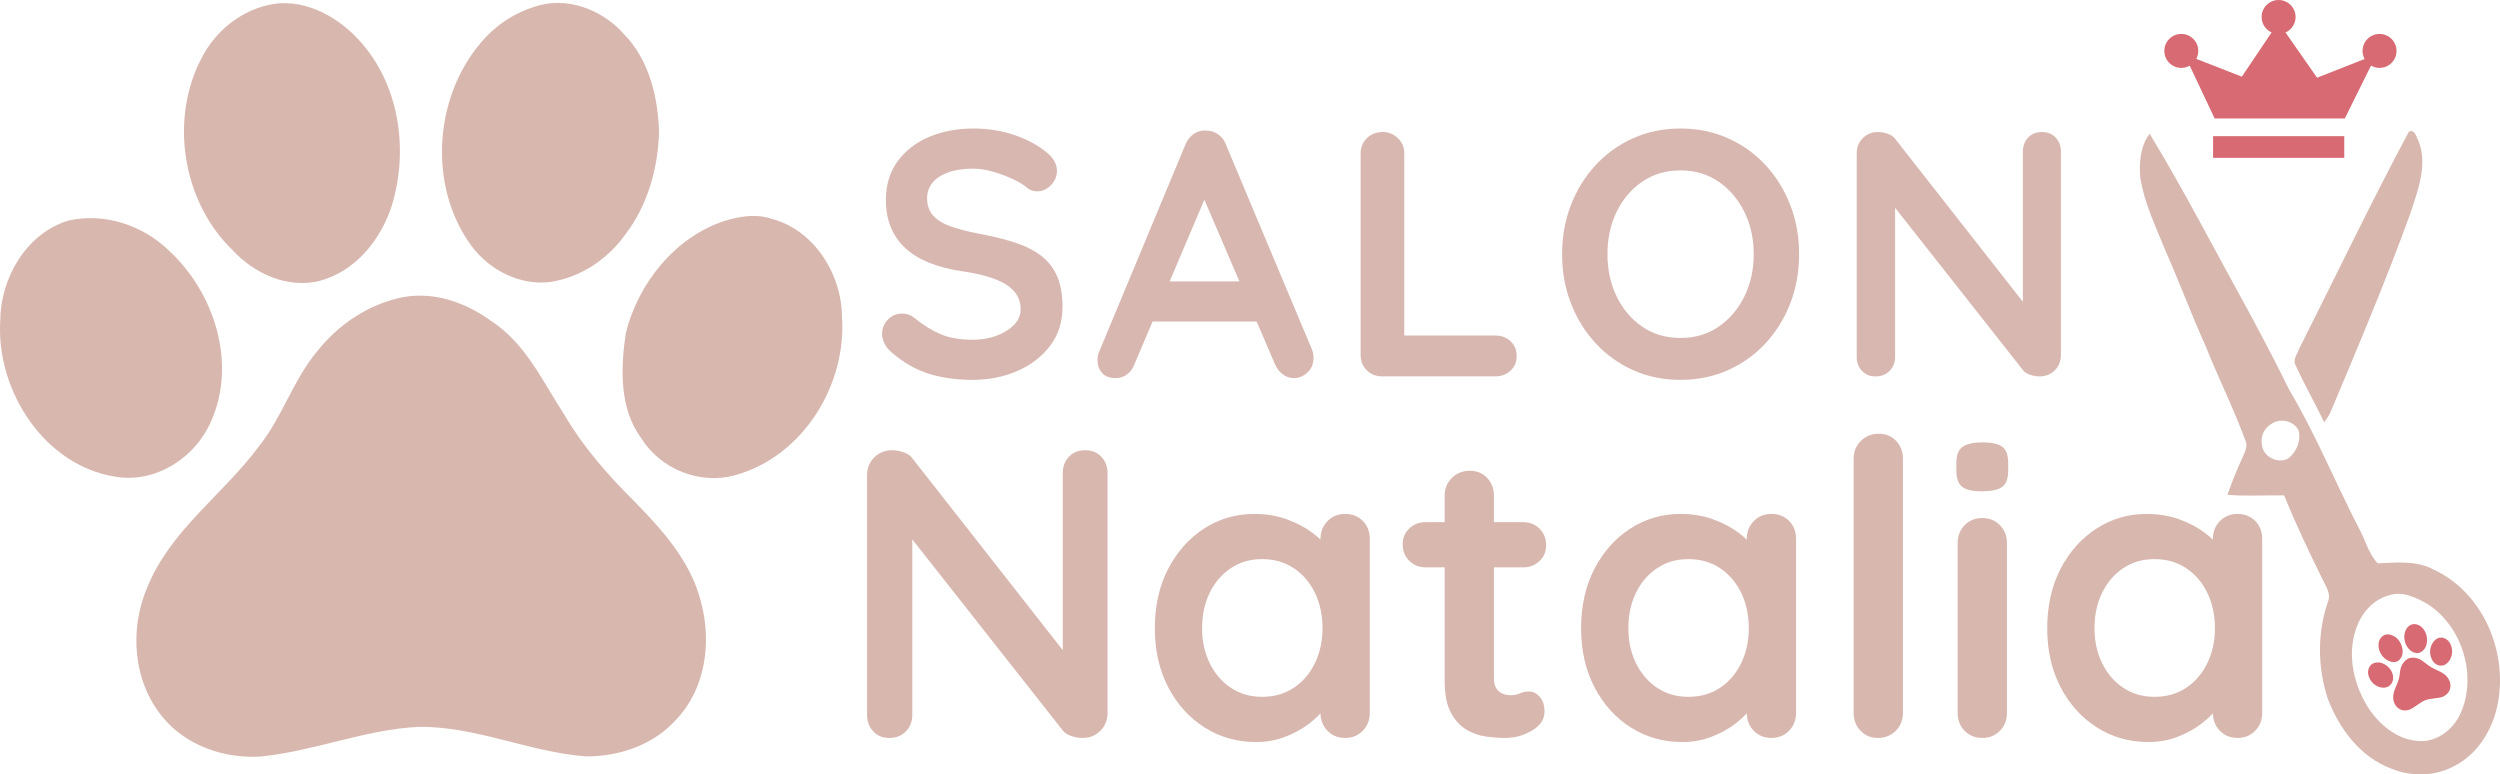 <?xml version="1.0" encoding="UTF-8"?><svg id="a" xmlns="http://www.w3.org/2000/svg" viewBox="0 0 1653.87 512.32"><path d="M643.57,251.3c-10.78,0-20.48-1.35-29.1-4.04-8.62-2.69-16.86-7.43-24.71-14.2-2-1.69-3.54-3.62-4.62-5.77-1.08-2.15-1.62-4.31-1.62-6.47,0-3.54,1.27-6.66,3.81-9.35,2.54-2.69,5.73-4.04,9.58-4.04,2.92,0,5.54.92,7.85,2.77,5.85,4.77,11.66,8.39,17.44,10.85,5.77,2.46,12.89,3.7,21.36,3.7,5.69,0,10.93-.88,15.7-2.66,4.77-1.77,8.62-4.16,11.55-7.16,2.92-3,4.39-6.43,4.39-10.28,0-4.62-1.39-8.54-4.16-11.78-2.77-3.23-7.01-5.96-12.7-8.2-5.7-2.23-12.93-3.96-21.71-5.2-8.31-1.23-15.63-3.12-21.94-5.66-6.31-2.54-11.59-5.77-15.82-9.7-4.24-3.93-7.43-8.55-9.58-13.86-2.16-5.31-3.23-11.28-3.23-17.9,0-10.01,2.58-18.55,7.74-25.63,5.16-7.08,12.12-12.47,20.9-16.17,8.78-3.7,18.48-5.54,29.1-5.54,10.01,0,19.28,1.5,27.83,4.5,8.54,3,15.51,6.81,20.9,11.43,4.46,3.54,6.7,7.62,6.7,12.24,0,3.39-1.31,6.47-3.93,9.24-2.62,2.77-5.7,4.16-9.24,4.16-2.31,0-4.39-.69-6.24-2.08-2.46-2.15-5.77-4.19-9.93-6.12-4.16-1.92-8.54-3.54-13.16-4.85-4.62-1.31-8.93-1.96-12.93-1.96-6.62,0-12.2.85-16.74,2.54-4.54,1.7-7.97,4.01-10.28,6.93-2.31,2.93-3.46,6.32-3.46,10.16,0,4.62,1.35,8.43,4.04,11.43,2.69,3,6.58,5.39,11.66,7.16,5.08,1.77,11.16,3.35,18.24,4.73,9.24,1.7,17.36,3.7,24.36,6,7,2.31,12.82,5.28,17.44,8.89,4.62,3.62,8.08,8.16,10.39,13.63,2.31,5.47,3.46,12.12,3.46,19.98,0,10.01-2.77,18.63-8.31,25.87-5.54,7.24-12.82,12.78-21.82,16.63s-18.75,5.77-29.21,5.77Z" style="fill:#d8b7b0;"/><path d="M800.38,123.59l-49.88,117.32c-1.08,2.93-2.74,5.2-4.97,6.81-2.23,1.62-4.66,2.42-7.27,2.42-4.16,0-7.24-1.15-9.24-3.46-2-2.31-3-5.16-3-8.54,0-1.39.23-2.85.69-4.39l57.5-138.1c1.23-3.08,3.12-5.46,5.66-7.16,2.54-1.69,5.27-2.39,8.2-2.08,2.77,0,5.35.81,7.74,2.43,2.39,1.62,4.12,3.89,5.2,6.81l56.81,135.33c.77,2,1.15,3.85,1.15,5.54,0,4.16-1.35,7.47-4.04,9.93-2.7,2.46-5.66,3.7-8.89,3.7-2.77,0-5.28-.85-7.51-2.54-2.23-1.69-3.97-4-5.2-6.93l-49.65-115.7,6.7-1.39ZM757.65,212.73l12.7-26.56h62.35l4.39,26.56h-79.44Z" style="fill:#d8b7b0;"/><path d="M989.28,221.97c4,0,7.35,1.27,10.05,3.81,2.69,2.54,4.04,5.81,4.04,9.81s-1.35,7.04-4.04,9.58c-2.7,2.54-6.04,3.81-10.05,3.81h-75.06c-4.01,0-7.35-1.35-10.05-4.04-2.7-2.69-4.04-6.04-4.04-10.05V101.42c0-4,1.39-7.35,4.16-10.05,2.77-2.69,6.31-4.04,10.62-4.04,3.7,0,6.96,1.35,9.82,4.04,2.85,2.7,4.27,6.04,4.27,10.05v124.48l-5.08-3.93h65.36Z" style="fill:#d8b7b0;"/><path d="M1190.2,168.16c0,11.55-1.93,22.32-5.77,32.33-3.85,10.01-9.28,18.82-16.28,26.44-7.01,7.62-15.32,13.59-24.94,17.9-9.62,4.31-20.13,6.47-31.52,6.47s-21.86-2.16-31.41-6.47c-9.55-4.31-17.82-10.28-24.83-17.9-7.01-7.62-12.43-16.43-16.28-26.44-3.85-10.01-5.77-20.78-5.77-32.33s1.92-22.32,5.77-32.33c3.85-10.01,9.27-18.82,16.28-26.44,7-7.62,15.28-13.59,24.83-17.9,9.54-4.31,20.01-6.47,31.41-6.47s21.9,2.16,31.52,6.47c9.62,4.31,17.93,10.28,24.94,17.9,7,7.62,12.43,16.44,16.28,26.44,3.85,10.01,5.77,20.78,5.77,32.33ZM1160.18,168.16c0-10.31-2.08-19.67-6.24-28.06-4.16-8.39-9.85-15.05-17.09-19.98-7.24-4.93-15.63-7.39-25.17-7.39s-17.94,2.46-25.17,7.39c-7.24,4.93-12.9,11.55-16.97,19.86-4.08,8.31-6.12,17.71-6.12,28.17s2.04,19.67,6.12,28.06c4.08,8.39,9.74,15.05,16.97,19.98,7.24,4.93,15.62,7.39,25.17,7.39s17.93-2.46,25.17-7.39c7.24-4.93,12.93-11.58,17.09-19.98,4.16-8.39,6.24-17.74,6.24-28.06Z" style="fill:#d8b7b0;"/><path d="M1350.93,87.34c3.7,0,6.7,1.23,9.01,3.7,2.31,2.46,3.46,5.54,3.46,9.24v134.64c0,4.01-1.35,7.35-4.04,10.05-2.7,2.7-6.04,4.04-10.05,4.04-2,0-4.04-.35-6.12-1.04s-3.66-1.65-4.73-2.89l-90.76-115.24,6-3.7v109.93c0,3.7-1.19,6.78-3.58,9.24-2.39,2.46-5.51,3.7-9.35,3.7s-6.7-1.23-9.01-3.7c-2.31-2.46-3.46-5.54-3.46-9.24V101.42c0-4,1.35-7.35,4.04-10.05,2.69-2.69,6.04-4.04,10.05-4.04,2.15,0,4.39.43,6.7,1.27,2.31.85,4,2.12,5.08,3.81l87.99,112.24-3.93,2.77v-107.15c0-3.7,1.15-6.77,3.46-9.24,2.31-2.46,5.39-3.7,9.24-3.7Z" style="fill:#d8b7b0;"/><path d="M176.24,3.62c22.33-5.86,45.41,5.92,60.45,22.06,27.32,28.85,33.93,72.91,22.57,110.13-7.2,22.72-24.15,43.82-47.95,50.04-21.25,5.23-43.23-4.9-57.55-20.45-33.42-32.32-41.97-87.68-19.64-128.43,8.73-16.23,24.09-28.91,42.12-33.36Z" style="fill:#d8b7af;"/><path d="M352.91,4.69c21.37-7.68,45.65,1.49,60.09,18.12,16.5,16.98,22.18,41.25,23.02,64.24-.72,24.12-7.44,48.67-22.3,68.01-11.66,16.47-29.8,28.55-49.89,31.51-19.97,2.45-40.21-7.98-51.96-23.92-29.77-40.54-24.6-102.27,9.87-138.47,8.58-8.94,19.37-15.72,31.18-19.49Z" style="fill:#d8b7af;"/><path d="M45.15,145.94c23.77-5.41,49.18,2.93,66.48,19.73,30.16,27.65,45.23,74.59,27.98,113.09-10.34,24.06-36.65,41.07-63.14,36.62C29.19,308.09-2.56,258.25.16,212.43c.03-28.16,17.07-57.99,44.99-66.48Z" style="fill:#d8b7af;"/><path d="M478.92,146.27c9.95-3.05,20.81-5.05,30.97-1.67,28.43,7.14,46.93,36.5,47.11,64.9,3.29,44.87-25.65,92.07-69.8,104.6-23.47,7.06-50.13-3.47-62.99-24.21-14.65-19.97-13.6-46.28-10.22-69.56,8.16-32.76,32.35-63.2,64.93-74.05Z" style="fill:#d8b7af;"/><path d="M266.34,196.64c20.87-3.95,41.85,3.53,58.62,15.72,22.72,14.74,34.17,40.18,48.46,62.15,12.23,20.93,28.28,39.28,45.41,56.32,19.04,19.37,38.44,40.72,45.02,67.83,7,26.22,2.9,56.98-16.35,77.19-14.83,16.83-37.88,24.75-59.94,24.54-37.46-2.84-72.64-19.94-110.49-19.55-35.66,1.76-69.18,16.08-104.57,19.64-23.92,1.52-49.33-7.05-64.78-25.95-19.73-23.56-22.24-58.26-10.28-85.98,15.22-37.79,50.25-61.4,73.87-93.3,15.49-19.37,22.66-44,38.68-63.05,14.05-17.73,34.05-31.03,56.35-35.57Z" style="fill:#d8b7af;"/><path d="M1415.87,117.32c-.76-9.82.05-20.75,6.22-28.84,22.7,37.3,42.67,76.24,63.79,114.46,9.83,18.13,19.46,36.37,28.53,54.91,17.47,29.32,30.36,61.02,45.98,91.33,4.33,7.71,6.41,16.98,12.55,23.49,12.24-.47,25.22-2,36.54,3.9,32.57,14.77,49.36,53.54,43.11,87.91-3.04,17.28-12.98,34.24-29.04,42.31-12.66,6.93-28.35,7.17-41.57,1.69-20.56-7.55-34.6-26.59-42.12-46.46-6.75-20.66-6.89-43.5.23-64.09,2.21-5.26-1.6-10.22-3.69-14.83-8.98-18.21-17.74-36.55-25.31-55.37-12.51-.24-25.03.72-37.51-.42,2.94-8.46,6.28-16.79,10.05-24.91,1.36-3.38,3.57-7.09,1.9-10.77-7.83-21.36-18.06-41.71-26.47-62.83-9.39-20.86-17.37-42.29-26.58-63.2-6.37-15.76-14.02-31.34-16.59-48.29ZM1502.97,280.22c-4.95,2.67-7.76,8.38-6.6,13.94.67,7.94,10.27,12.81,17.25,9.28,5.58-4.25,8.92-12.01,6.92-18.93-3.28-6.12-11.85-8.1-17.56-4.28ZM1580.67,393.77c-10.72,2.72-18.6,11.92-21.99,22.13-6.34,18.18-1.27,38.65,9.3,54.2,7.66,10.73,19.44,19.92,33.13,20.12,11.66.43,21.97-7.99,26.65-18.22,11.16-24.93,1.22-57.52-21.69-72.31-7.54-4.31-16.59-8.83-25.39-5.93Z" style="fill:#d8b7af;"/><path d="M1593.63,87.04c4.14-1.65,4.98,3.87,6.46,6.52,6.07,16.05-.71,32.83-5.72,48.16-16.13,44.35-34.46,87.87-52.81,131.35-1.01,2.28-2.55,4.25-4,6.23-6.12-12.65-13.07-24.9-18.93-37.64-2-3.76,1.15-7.56,2.4-11,24.14-47.9,47.32-96.33,72.6-143.62Z" style="fill:#d8b7af;"/><path d="M1576.42,420.65c1.95-1.41,4.64-1.13,6.71-.12,3.74,1.78,6.04,5.82,6.33,9.87.15,2.48-.71,5.17-2.79,6.67-1.87,1.31-4.39,1.15-6.37.17-4.47-1.89-7.38-6.96-6.73-11.76.24-1.91,1.26-3.72,2.85-4.83Z" style="fill:#d76a73;"/><path d="M1593.66,414.12c1.79-1.55,4.5-1.57,6.53-.49,2.24,1.03,3.71,3.18,4.65,5.39.84,2.38,1.1,5.02.38,7.46-.52,2.04-1.83,3.9-3.67,4.94-1.85.99-4.21.73-5.96-.38-4.42-2.83-6.23-9.03-4.24-13.85.5-1.19,1.3-2.26,2.3-3.07Z" style="fill:#d76a73;"/><path d="M1569,439.43c2.11-1.42,4.9-1.56,7.21-.58,3.97,1.56,7.2,5.56,6.97,9.96-.1,2.73-2.03,5.37-4.77,5.94-4.88,1.07-9.84-2.59-11.3-7.16-1.05-2.74-.52-6.29,1.88-8.16Z" style="fill:#d76a73;"/><path d="M1611.24,423.17c.85-.67,1.84-1.27,2.95-1.33,3.04-.37,5.94,1.79,7.02,4.55,2,4.24.96,9.93-2.87,12.8-2.02,1.57-5.01,1.54-7.04,0-2.18-1.39-3.06-3.99-3.61-6.39-.44-3.5.78-7.37,3.54-9.65Z" style="fill:#d76a73;"/><path d="M1592.44,436.06c1.88-1.17,4.21-1.23,6.3-.67,2.77.58,4.83,2.63,7.05,4.23,1.98,1.58,4.23,2.76,6.54,3.78,2.58,1.17,5.27,2.52,6.93,4.91,1.67,2.29,2.42,5.44,1.31,8.13-.81,2.2-2.76,3.83-4.91,4.64-3.75,1.13-7.82.79-11.49,2.25-3.41,1.51-6.13,4.16-9.44,5.84-2.27,1.05-5.07,1.17-7.28-.09-2.81-1.55-4.35-4.84-4.23-7.98.06-4.25,2.59-7.86,3.69-11.86.78-2.47.55-5.13,1.4-7.59.7-2.25,2.15-4.3,4.15-5.58Z" style="fill:#d76a73;"/><path d="M718.01,297.83c4.35,0,7.89,1.45,10.61,4.35,2.72,2.9,4.08,6.53,4.08,10.88v158.54c0,4.72-1.59,8.66-4.76,11.83s-7.12,4.76-11.83,4.76c-2.36,0-4.76-.41-7.21-1.22-2.45-.82-4.31-1.95-5.57-3.4l-106.87-135.7,7.07-4.35v129.44c0,4.35-1.41,7.98-4.22,10.88-2.81,2.9-6.48,4.35-11.01,4.35s-7.89-1.45-10.61-4.35c-2.72-2.9-4.08-6.53-4.08-10.88v-158.54c0-4.71,1.58-8.66,4.76-11.83,3.17-3.17,7.11-4.76,11.83-4.76,2.54,0,5.17.5,7.89,1.5,2.72,1,4.71,2.49,5.98,4.49l103.61,132.16-4.62,3.26v-126.18c0-4.35,1.36-7.98,4.08-10.88,2.72-2.9,6.34-4.35,10.88-4.35Z" style="fill:#d8b7af;"/><path d="M889.87,339.98c4.71,0,8.61,1.54,11.69,4.62,3.08,3.08,4.62,7.07,4.62,11.96v115.03c0,4.72-1.54,8.66-4.62,11.83-3.08,3.17-6.98,4.76-11.69,4.76s-8.61-1.58-11.69-4.76c-3.08-3.17-4.62-7.11-4.62-11.83v-13.33l5.98,2.45c0,2.36-1.27,5.21-3.81,8.57-2.54,3.36-5.98,6.66-10.33,9.93-4.35,3.26-9.48,6.03-15.36,8.29-5.89,2.26-12.28,3.4-19.17,3.4-12.51,0-23.84-3.22-33.99-9.65-10.15-6.43-18.18-15.32-24.07-26.65-5.89-11.33-8.84-24.34-8.84-39.02s2.94-27.96,8.84-39.29c5.89-11.33,13.82-20.21,23.79-26.65,9.97-6.43,21.03-9.65,33.18-9.65,7.79,0,14.96,1.18,21.48,3.54,6.53,2.36,12.19,5.35,17,8.97,4.8,3.63,8.52,7.3,11.15,11.01,2.63,3.72,3.94,6.85,3.94,9.38l-9.79,3.54v-19.85c0-4.71,1.54-8.66,4.62-11.83,3.08-3.17,6.98-4.76,11.69-4.76ZM834.94,460.99c7.98,0,14.96-1.99,20.94-5.98,5.98-3.99,10.65-9.42,14-16.32,3.35-6.89,5.03-14.59,5.03-23.12s-1.68-16.5-5.03-23.39c-3.36-6.89-8.02-12.33-14-16.32-5.98-3.99-12.96-5.98-20.94-5.98s-14.68,2-20.67,5.98c-5.98,3.99-10.65,9.43-14,16.32-3.36,6.89-5.03,14.68-5.03,23.39s1.67,16.23,5.03,23.12c3.35,6.89,8.02,12.33,14,16.32,5.98,3.99,12.87,5.98,20.67,5.98Z" style="fill:#d8b7af;"/><path d="M943.17,345.42h64.45c4.35,0,7.98,1.45,10.88,4.35,2.9,2.9,4.35,6.53,4.35,10.88s-1.45,7.66-4.35,10.47c-2.9,2.81-6.53,4.21-10.88,4.21h-64.45c-4.35,0-7.98-1.45-10.88-4.35-2.9-2.9-4.35-6.53-4.35-10.88s1.45-7.66,4.35-10.47c2.9-2.81,6.53-4.22,10.88-4.22ZM972.27,311.43c4.71,0,8.57,1.59,11.56,4.76,2.99,3.17,4.49,7.12,4.49,11.83v121.01c0,2.54.5,4.62,1.5,6.25.99,1.63,2.35,2.81,4.08,3.54,1.72.73,3.58,1.09,5.58,1.09,2.18,0,4.17-.41,5.98-1.22,1.81-.82,3.9-1.22,6.25-1.22,2.54,0,4.85,1.18,6.93,3.54,2.08,2.36,3.13,5.62,3.13,9.79,0,5.08-2.77,9.25-8.29,12.51-5.53,3.26-11.47,4.89-17.81,4.89-3.81,0-8.02-.31-12.64-.95-4.62-.63-8.97-2.17-13.05-4.62-4.08-2.45-7.48-6.21-10.2-11.29-2.72-5.07-4.08-12.05-4.08-20.94v-122.37c0-4.71,1.58-8.66,4.76-11.83,3.17-3.17,7.11-4.76,11.83-4.76Z" style="fill:#d8b7af;"/><path d="M1171.87,339.98c4.71,0,8.61,1.54,11.69,4.62,3.08,3.08,4.62,7.07,4.62,11.96v115.03c0,4.72-1.54,8.66-4.62,11.83-3.08,3.17-6.98,4.76-11.69,4.76s-8.61-1.58-11.69-4.76c-3.08-3.17-4.62-7.11-4.62-11.83v-13.33l5.98,2.45c0,2.36-1.27,5.21-3.81,8.57-2.54,3.36-5.98,6.66-10.33,9.93-4.35,3.26-9.48,6.03-15.37,8.29-5.89,2.26-12.28,3.4-19.17,3.4-12.51,0-23.84-3.22-33.99-9.65-10.16-6.43-18.18-15.32-24.07-26.65-5.89-11.33-8.84-24.34-8.84-39.02s2.94-27.96,8.84-39.29c5.89-11.33,13.82-20.21,23.79-26.65,9.97-6.43,21.03-9.65,33.18-9.65,7.79,0,14.96,1.18,21.48,3.54,6.53,2.36,12.19,5.35,17,8.97,4.8,3.63,8.52,7.3,11.15,11.01,2.63,3.72,3.94,6.85,3.94,9.38l-9.79,3.54v-19.85c0-4.71,1.54-8.66,4.62-11.83,3.08-3.17,6.98-4.76,11.69-4.76ZM1116.94,460.99c7.98,0,14.96-1.99,20.94-5.98,5.98-3.99,10.65-9.42,14-16.32,3.35-6.89,5.03-14.59,5.03-23.12s-1.68-16.5-5.03-23.39c-3.36-6.89-8.02-12.33-14-16.32-5.98-3.99-12.96-5.98-20.94-5.98s-14.68,2-20.67,5.98c-5.98,3.99-10.65,9.43-14,16.32-3.36,6.89-5.03,14.68-5.03,23.39s1.67,16.23,5.03,23.12c3.35,6.89,8.02,12.33,14,16.32,5.98,3.99,12.87,5.98,20.67,5.98Z" style="fill:#d8b7af;"/><path d="M1258.89,471.6c0,4.72-1.59,8.66-4.76,11.83s-7.12,4.76-11.83,4.76-8.34-1.58-11.42-4.76c-3.08-3.17-4.62-7.11-4.62-11.83v-168.06c0-4.71,1.58-8.66,4.76-11.83s7.11-4.76,11.83-4.76,8.57,1.59,11.56,4.76c2.99,3.17,4.49,7.12,4.49,11.83v168.06Z" style="fill:#d8b7af;"/><path d="M1311.1,325.03c-6.17,0-10.52-1-13.05-2.99-2.54-1.99-3.81-5.53-3.81-10.61v-5.17c0-5.26,1.4-8.84,4.21-10.74,2.81-1.9,7.11-2.86,12.92-2.86,6.34,0,10.78,1,13.33,2.99,2.54,2,3.81,5.53,3.81,10.61v5.17c0,5.26-1.36,8.84-4.08,10.74-2.72,1.9-7.16,2.86-13.33,2.86ZM1327.69,471.6c0,4.72-1.54,8.66-4.62,11.83-3.08,3.17-6.98,4.76-11.69,4.76s-8.61-1.58-11.69-4.76c-3.08-3.17-4.62-7.11-4.62-11.83v-112.31c0-4.71,1.54-8.66,4.62-11.83,3.08-3.17,6.98-4.76,11.69-4.76s8.61,1.59,11.69,4.76c3.08,3.17,4.62,7.12,4.62,11.83v112.31Z" style="fill:#d8b7af;"/><path d="M1480.24,339.98c4.71,0,8.61,1.54,11.69,4.62,3.08,3.08,4.62,7.07,4.62,11.96v115.03c0,4.72-1.54,8.66-4.62,11.83-3.08,3.17-6.98,4.76-11.69,4.76s-8.61-1.58-11.69-4.76c-3.08-3.17-4.62-7.11-4.62-11.83v-13.33l5.98,2.45c0,2.36-1.27,5.21-3.81,8.57-2.54,3.36-5.98,6.66-10.33,9.93-4.35,3.26-9.48,6.03-15.37,8.29-5.89,2.26-12.28,3.4-19.17,3.4-12.51,0-23.84-3.22-33.99-9.65-10.16-6.43-18.18-15.32-24.07-26.65-5.89-11.33-8.84-24.34-8.84-39.02s2.94-27.96,8.84-39.29c5.89-11.33,13.82-20.21,23.79-26.65,9.97-6.43,21.03-9.65,33.18-9.65,7.79,0,14.96,1.18,21.48,3.54,6.53,2.36,12.19,5.35,17,8.97,4.8,3.63,8.52,7.3,11.15,11.01,2.63,3.72,3.94,6.85,3.94,9.38l-9.79,3.54v-19.85c0-4.71,1.54-8.66,4.62-11.83,3.08-3.17,6.98-4.76,11.69-4.76ZM1425.31,460.99c7.98,0,14.96-1.99,20.94-5.98,5.98-3.99,10.65-9.42,14-16.32,3.35-6.89,5.03-14.59,5.03-23.12s-1.68-16.5-5.03-23.39c-3.36-6.89-8.02-12.33-14-16.32-5.98-3.99-12.96-5.98-20.94-5.98s-14.68,2-20.67,5.98c-5.98,3.99-10.65,9.43-14,16.32-3.36,6.89-5.03,14.68-5.03,23.39s1.67,16.23,5.03,23.12c3.35,6.89,8.02,12.33,14,16.32,5.98,3.99,12.87,5.98,20.67,5.98Z" style="fill:#d8b7af;"/><polygon points="1445.04 35.86 1465.09 78.39 1551.19 78.39 1572.28 35.86 1532.86 51.42 1507.28 14.77 1483.07 50.73 1445.04 35.86" style="fill:#d76a73;"/><path d="M1454.26,33.68c0,6.2-5.03,11.23-11.23,11.23s-11.23-5.03-11.23-11.23,5.03-11.23,11.23-11.23,11.23,5.03,11.23,11.23Z" style="fill:#d76a73;"/><path d="M1585.41,33.68c0,6.2-5.03,11.23-11.23,11.23s-11.23-5.03-11.23-11.23,5.03-11.23,11.23-11.23,11.23,5.03,11.23,11.23Z" style="fill:#d76a73;"/><path d="M1518.63,11.23c0,6.2-5.03,11.23-11.23,11.23s-11.23-5.03-11.23-11.23,5.03-11.23,11.23-11.23,11.23,5.03,11.23,11.23Z" style="fill:#d76a73;"/><rect x="1464.06" y="90.08" width="86.78" height="14.35" style="fill:#d76a73;"/></svg>